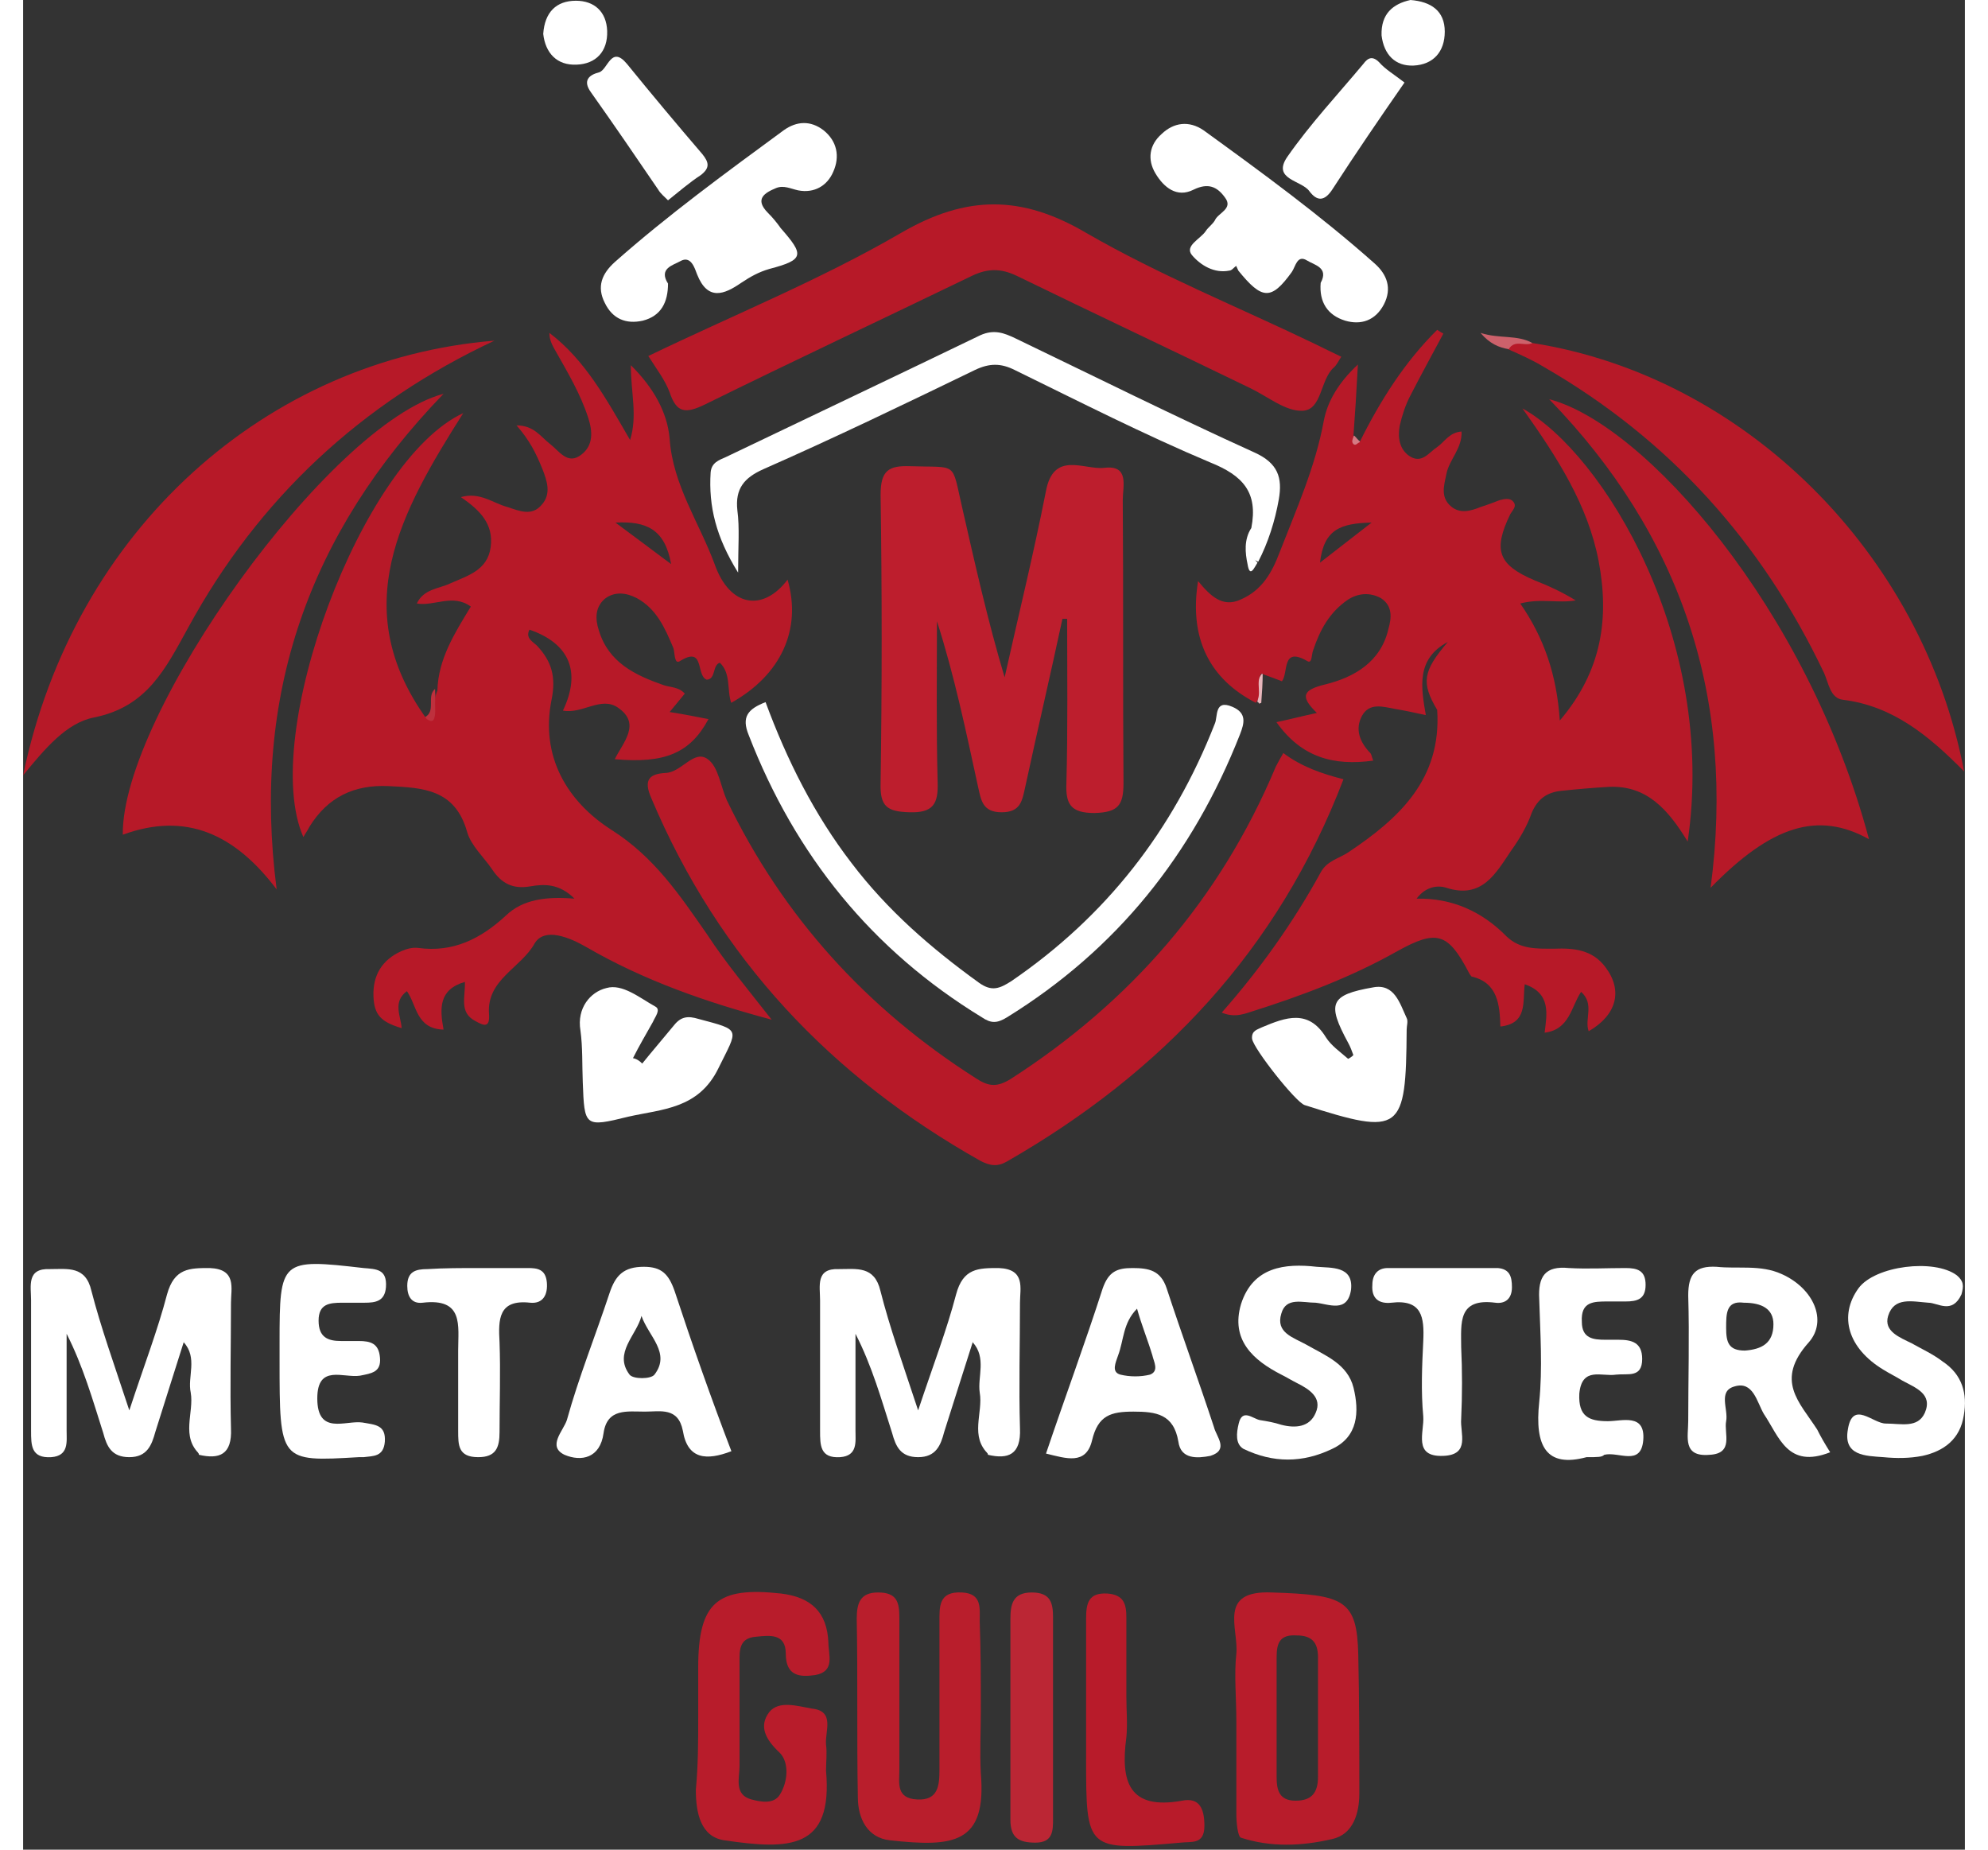 <?xml version="1.0" encoding="UTF-8"?>
<svg xmlns="http://www.w3.org/2000/svg" xmlns:xlink="http://www.w3.org/1999/xlink" width="43px" height="40px" viewBox="0 0 42 40" version="1.1">
<rect x="0" y="0" width="42" height="40" fill="#333333" stroke="none"/>
<g id="surface1">
<path style=" stroke:none;fill-rule:nonzero;fill:rgb(71.765%,9.804%,15.686%);fill-opacity:1;" d="M 27.258 16.285 C 27.652 16.582 28.098 16.734 28.559 16.852 C 27.145 20.551 24.625 23.199 21.281 25.117 C 21.082 25.234 20.918 25.215 20.703 25.102 C 17.477 23.285 15.055 20.734 13.59 17.266 C 13.406 16.852 13.555 16.734 13.902 16.715 C 14.246 16.699 14.512 16.199 14.809 16.418 C 15.039 16.582 15.086 17 15.219 17.301 C 16.438 19.832 18.25 21.816 20.605 23.316 C 20.883 23.5 21.066 23.516 21.363 23.332 C 23.949 21.668 25.891 19.449 27.094 16.582 C 27.145 16.484 27.191 16.398 27.258 16.285 Z M 27.258 16.285 "/>
<path style=" stroke:none;fill-rule:nonzero;fill:rgb(74.118%,11.765%,17.647%);fill-opacity:1;" d="M 22.48 13.383 C 22.219 14.602 21.938 15.801 21.676 17.016 C 21.609 17.316 21.578 17.566 21.164 17.566 C 20.738 17.566 20.719 17.285 20.652 17 C 20.391 15.801 20.145 14.617 19.766 13.434 C 19.766 14.602 19.75 15.75 19.781 16.918 C 19.797 17.383 19.684 17.582 19.172 17.566 C 18.695 17.551 18.531 17.449 18.547 16.934 C 18.578 14.852 18.578 12.766 18.547 10.699 C 18.547 10.168 18.727 10.066 19.188 10.082 C 20.227 10.117 20.078 9.965 20.309 10.965 C 20.59 12.199 20.867 13.434 21.23 14.648 C 21.527 13.316 21.855 11.984 22.121 10.633 C 22.285 9.734 22.945 10.168 23.387 10.117 C 23.934 10.051 23.785 10.516 23.785 10.816 C 23.801 12.852 23.785 14.898 23.801 16.934 C 23.801 17.418 23.684 17.566 23.176 17.582 C 22.664 17.582 22.547 17.398 22.566 16.934 C 22.598 15.75 22.582 14.566 22.582 13.383 C 22.547 13.383 22.516 13.383 22.48 13.383 Z M 22.48 13.383 "/>
<path style=" stroke:none;fill-rule:nonzero;fill:rgb(71.765%,9.804%,15.686%);fill-opacity:1;" d="M 28.512 7.715 C 28.445 7.816 28.41 7.898 28.348 7.949 C 28.051 8.215 28.098 8.867 27.672 8.883 C 27.309 8.898 26.93 8.582 26.551 8.398 C 24.871 7.582 23.176 6.785 21.492 5.965 C 21.148 5.801 20.867 5.801 20.523 5.965 C 18.594 6.898 16.668 7.801 14.742 8.75 C 14.328 8.949 14.133 8.934 13.984 8.484 C 13.883 8.215 13.703 7.984 13.523 7.699 C 15.352 6.816 17.246 6.051 18.992 5.035 C 20.406 4.215 21.594 4.215 22.992 5.035 C 24.574 5.949 26.27 6.633 27.934 7.434 C 28.133 7.535 28.312 7.617 28.512 7.715 Z M 28.512 7.715 "/>
<path style=" stroke:none;fill-rule:nonzero;fill:rgb(71.765%,9.804%,15.686%);fill-opacity:1;" d="M 10.195 7.367 C 7.312 8.715 5.09 10.785 3.574 13.566 C 3.078 14.465 2.684 15.285 1.531 15.516 C 0.938 15.633 0.477 16.184 0 16.766 C 1.105 11.434 5.285 7.766 10.195 7.367 Z M 10.195 7.367 "/>
<path style=" stroke:none;fill-rule:nonzero;fill:rgb(71.765%,9.804%,15.686%);fill-opacity:1;" d="M 32.645 7.418 C 37.207 8.133 41.078 11.934 41.984 16.684 C 41.211 15.898 40.434 15.266 39.363 15.133 C 39.086 15.102 39.051 14.766 38.953 14.551 C 37.602 11.715 35.609 9.5 32.891 7.934 C 32.645 7.785 32.383 7.668 32.117 7.551 C 32.234 7.234 32.465 7.398 32.645 7.418 Z M 32.645 7.418 "/>
<path style=" stroke:none;fill-rule:nonzero;fill:rgb(71.765%,9.804%,15.686%);fill-opacity:1;" d="M 39.926 18.148 C 38.82 17.535 37.816 17.852 36.5 19.199 C 37.043 15.102 35.871 11.582 33.008 8.633 C 35.066 9.168 38.59 13.148 39.926 18.148 Z M 39.926 18.148 "/>
<path style=" stroke:none;fill-rule:nonzero;fill:rgb(71.765%,9.804%,15.686%);fill-opacity:1;" d="M 5.484 19.234 C 4.578 18.035 3.523 17.551 2.156 18.051 C 2.125 15.449 6.621 9.168 9.094 8.516 C 6.176 11.535 4.941 15.035 5.484 19.234 Z M 5.484 19.234 "/>
<path style=" stroke:none;fill-rule:nonzero;fill:rgb(100%,100%,100%);fill-opacity:1;" d="M 16.059 15.184 C 16.52 16.434 17.113 17.617 17.922 18.668 C 18.695 19.684 19.633 20.5 20.672 21.25 C 20.949 21.449 21.117 21.383 21.379 21.215 C 23.422 19.816 24.871 17.965 25.777 15.648 C 25.844 15.5 25.762 15.117 26.156 15.285 C 26.469 15.418 26.418 15.633 26.32 15.883 C 25.297 18.484 23.652 20.535 21.281 22 C 21.066 22.133 20.934 22.133 20.738 22 C 18.363 20.551 16.703 18.5 15.695 15.898 C 15.531 15.5 15.68 15.332 16.059 15.184 Z M 16.059 15.184 "/>
<path style=" stroke:none;fill-rule:nonzero;fill:rgb(100%,100%,100%);fill-opacity:1;" d="M 26.566 11.418 C 26.715 10.648 26.387 10.285 25.676 10 C 24.246 9.398 22.844 8.684 21.445 8 C 21.148 7.852 20.902 7.852 20.59 8 C 19.074 8.734 17.559 9.465 16.008 10.148 C 15.598 10.332 15.398 10.566 15.449 11.035 C 15.5 11.418 15.465 11.816 15.465 12.383 C 14.988 11.617 14.824 10.949 14.871 10.215 C 14.891 10 15.055 9.949 15.203 9.883 C 17.047 9 18.875 8.133 20.703 7.25 C 21 7.117 21.215 7.199 21.461 7.316 C 23.191 8.148 24.902 9 26.633 9.785 C 27.145 10.016 27.242 10.332 27.16 10.801 C 27.078 11.266 26.93 11.734 26.715 12.148 C 26.336 11.984 26.582 11.684 26.566 11.418 Z M 26.566 11.418 "/>
<path style=" stroke:none;fill-rule:nonzero;fill:rgb(100%,100%,100%);fill-opacity:1;" d="M 13.949 6.133 C 13.949 6.535 13.801 6.832 13.406 6.934 C 13.043 7.016 12.75 6.898 12.582 6.551 C 12.402 6.199 12.52 5.918 12.797 5.668 C 13.949 4.648 15.203 3.734 16.453 2.816 C 16.734 2.617 17.031 2.602 17.312 2.816 C 17.605 3.051 17.672 3.383 17.523 3.715 C 17.395 4.016 17.113 4.184 16.766 4.117 C 16.602 4.082 16.453 4 16.289 4.066 C 16.043 4.168 15.812 4.301 16.109 4.602 C 16.207 4.699 16.305 4.816 16.387 4.934 C 16.898 5.516 16.898 5.617 16.141 5.816 C 15.91 5.883 15.73 5.984 15.531 6.117 C 15.168 6.367 14.809 6.516 14.578 5.934 C 14.527 5.801 14.445 5.516 14.215 5.648 C 14.066 5.734 13.738 5.801 13.949 6.133 Z M 13.949 6.133 "/>
<path style=" stroke:none;fill-rule:nonzero;fill:rgb(100%,100%,100%);fill-opacity:1;" d="M 28.066 6.117 C 28.246 5.785 27.934 5.734 27.77 5.633 C 27.555 5.5 27.523 5.766 27.441 5.883 C 26.996 6.5 26.797 6.484 26.285 5.852 C 26.27 5.816 26.254 5.785 26.238 5.75 C 26.188 5.785 26.141 5.852 26.09 5.852 C 25.762 5.918 25.465 5.734 25.281 5.516 C 25.117 5.316 25.465 5.168 25.578 5 C 25.629 4.918 25.727 4.852 25.777 4.766 C 25.844 4.602 26.188 4.516 25.992 4.266 C 25.824 4.035 25.629 3.949 25.316 4.102 C 24.953 4.285 24.672 4.051 24.492 3.75 C 24.312 3.449 24.359 3.133 24.625 2.898 C 24.887 2.648 25.215 2.602 25.531 2.816 C 26.797 3.734 28.051 4.648 29.234 5.699 C 29.5 5.934 29.613 6.234 29.434 6.582 C 29.25 6.934 28.938 7.035 28.594 6.934 C 28.215 6.816 28.031 6.535 28.066 6.117 Z M 28.066 6.117 "/>
<path style=" stroke:none;fill-rule:nonzero;fill:rgb(100%,100%,100%);fill-opacity:1;" d="M 13.391 23 C 13.621 22.715 13.852 22.449 14.082 22.168 C 14.23 21.984 14.379 21.965 14.609 22.035 C 15.547 22.285 15.465 22.234 15.039 23.102 C 14.609 23.984 13.82 23.984 13.094 24.148 C 12.141 24.383 12.141 24.367 12.105 23.398 C 12.09 23.035 12.105 22.648 12.055 22.285 C 11.973 21.801 12.27 21.449 12.617 21.367 C 12.961 21.266 13.34 21.582 13.672 21.766 C 13.801 21.832 13.672 21.984 13.621 22.102 C 13.473 22.367 13.324 22.617 13.191 22.883 C 13.273 22.898 13.34 22.949 13.391 23 Z M 13.391 23 "/>
<path style=" stroke:none;fill-rule:nonzero;fill:rgb(100%,100%,100%);fill-opacity:1;" d="M 28.773 22.816 C 28.742 22.734 28.707 22.633 28.66 22.551 C 28.199 21.699 28.262 21.516 29.203 21.352 C 29.664 21.266 29.777 21.699 29.926 22.016 C 29.961 22.082 29.926 22.184 29.926 22.266 C 29.91 24.484 29.812 24.566 27.719 23.898 C 27.523 23.832 26.617 22.684 26.582 22.465 C 26.566 22.285 26.699 22.266 26.797 22.215 C 27.309 22 27.801 21.816 28.18 22.434 C 28.297 22.617 28.492 22.75 28.66 22.898 C 28.691 22.883 28.742 22.852 28.773 22.816 Z M 28.773 22.816 "/>
<path style=" stroke:none;fill-rule:nonzero;fill:rgb(100%,100%,100%);fill-opacity:1;" d="M 13.949 4.332 C 13.867 4.25 13.785 4.184 13.738 4.102 C 13.258 3.398 12.781 2.699 12.285 2 C 12.09 1.734 12.254 1.617 12.453 1.566 C 12.648 1.516 12.715 0.965 13.062 1.383 C 13.605 2.051 14.148 2.699 14.691 3.332 C 14.84 3.516 14.855 3.633 14.66 3.785 C 14.41 3.949 14.199 4.133 13.949 4.332 Z M 13.949 4.332 "/>
<path style=" stroke:none;fill-rule:nonzero;fill:rgb(100%,100%,100%);fill-opacity:1;" d="M 29.879 1.785 C 29.336 2.566 28.824 3.316 28.328 4.082 C 28.148 4.367 27.984 4.352 27.82 4.133 C 27.652 3.898 27.012 3.883 27.34 3.398 C 27.836 2.684 28.43 2.051 28.988 1.383 C 29.086 1.25 29.188 1.199 29.336 1.352 C 29.465 1.5 29.664 1.617 29.879 1.785 Z M 29.879 1.785 "/>
<path style=" stroke:none;fill-rule:nonzero;fill:rgb(100%,100%,100%);fill-opacity:1;" d="M 11.25 0.734 C 11.281 0.266 11.531 0.016 11.957 0.016 C 12.352 0.016 12.617 0.25 12.633 0.668 C 12.648 1.117 12.387 1.383 11.973 1.398 C 11.547 1.418 11.297 1.148 11.25 0.734 Z M 11.25 0.734 "/>
<path style=" stroke:none;fill-rule:nonzero;fill:rgb(100%,100%,100%);fill-opacity:1;" d="M 30.008 0 C 30.453 0.035 30.75 0.234 30.75 0.684 C 30.75 1.117 30.504 1.398 30.074 1.418 C 29.68 1.434 29.434 1.184 29.383 0.766 C 29.367 0.301 29.629 0.082 30.008 0 Z M 30.008 0 "/>
<path style=" stroke:none;fill-rule:nonzero;fill:rgb(80.392%,38.039%,41.961%);fill-opacity:1;" d="M 32.645 7.418 C 32.48 7.5 32.266 7.332 32.133 7.551 C 31.922 7.516 31.723 7.434 31.523 7.199 C 31.938 7.332 32.316 7.234 32.645 7.418 Z M 32.645 7.418 "/>
<path style=" stroke:none;fill-rule:nonzero;fill:rgb(100%,100%,100%);fill-opacity:1;" d="M 26.566 11.418 C 26.664 11.648 26.469 11.949 26.699 12.168 C 26.633 12.266 26.535 12.516 26.484 12.199 C 26.434 11.965 26.402 11.668 26.566 11.418 Z M 26.566 11.418 "/>
<path style=" stroke:none;fill-rule:nonzero;fill:rgb(74.51%,18.824%,23.922%);fill-opacity:1;" d="M 8.91 14.898 C 8.91 15.133 8.977 15.367 8.91 15.566 C 8.812 15.883 8.746 15.617 8.68 15.516 C 8.945 15.383 8.715 15.066 8.91 14.898 Z M 8.91 14.898 "/>
<path style=" stroke:none;fill-rule:nonzero;fill:rgb(90.98%,71.373%,73.333%);fill-opacity:1;" d="M 26.699 15.184 C 26.715 14.965 26.633 14.734 26.812 14.551 C 26.812 14.766 26.797 14.984 26.781 15.199 C 26.781 15.199 26.75 15.215 26.73 15.215 C 26.73 15.199 26.715 15.184 26.699 15.184 Z M 26.699 15.184 "/>
<path style=" stroke:none;fill-rule:nonzero;fill:rgb(83.529%,47.843%,51.373%);fill-opacity:1;" d="M 28.922 9.551 C 28.922 9.684 28.809 9.852 28.758 9.816 C 28.609 9.699 28.691 9.551 28.789 9.418 C 28.84 9.465 28.871 9.516 28.922 9.551 Z M 28.922 9.551 "/>
<path style=" stroke:none;fill-rule:nonzero;fill:rgb(71.765%,9.804%,15.686%);fill-opacity:1;" d="M 12.73 17.949 C 11.762 17.332 11.184 16.352 11.43 15.133 C 11.531 14.633 11.43 14.301 11.117 13.965 C 11.035 13.883 10.855 13.801 10.953 13.617 C 11.824 13.918 12.074 14.535 11.676 15.367 C 12.09 15.449 12.5 15.051 12.863 15.301 C 13.375 15.648 12.98 16.051 12.797 16.418 C 13.883 16.516 14.43 16.285 14.824 15.551 C 14.559 15.5 14.312 15.449 13.984 15.398 C 14.117 15.234 14.215 15.117 14.312 15 C 14.18 14.852 14 14.867 13.852 14.816 C 13.242 14.602 12.664 14.332 12.453 13.633 C 12.371 13.383 12.371 13.133 12.582 12.949 C 12.797 12.785 13.043 12.816 13.273 12.934 C 13.703 13.168 13.883 13.582 14.066 14.016 C 14.098 14.117 14.082 14.367 14.199 14.301 C 14.758 13.949 14.543 14.617 14.789 14.699 C 14.988 14.684 14.906 14.383 15.07 14.332 C 15.316 14.566 15.219 14.918 15.316 15.199 C 16.387 14.602 16.848 13.617 16.535 12.535 C 16.008 13.234 15.285 13.133 14.957 12.199 C 14.625 11.301 14.051 10.484 13.984 9.484 C 13.934 8.918 13.637 8.383 13.145 7.898 C 13.145 8.5 13.293 8.984 13.129 9.516 C 12.617 8.633 12.156 7.785 11.383 7.199 C 11.383 7.352 11.445 7.465 11.512 7.582 C 11.777 8.051 12.055 8.516 12.223 9.035 C 12.32 9.332 12.336 9.633 12.074 9.832 C 11.777 10.066 11.594 9.75 11.398 9.602 C 11.199 9.449 11.051 9.199 10.672 9.199 C 10.953 9.516 11.102 9.816 11.234 10.148 C 11.332 10.398 11.43 10.684 11.215 10.918 C 11.004 11.168 10.738 11.051 10.477 10.965 C 10.164 10.883 9.883 10.633 9.469 10.75 C 9.883 11.035 10.18 11.332 10.113 11.832 C 10.047 12.332 9.617 12.449 9.238 12.617 C 8.992 12.734 8.664 12.734 8.516 13.051 C 8.895 13.117 9.289 12.832 9.684 13.117 C 9.34 13.684 8.977 14.25 8.961 14.934 C 8.879 15.102 8.926 15.285 8.91 15.449 C 8.895 15.551 8.879 15.648 8.73 15.551 C 7 13.148 8.168 11.066 9.52 8.934 C 7.312 9.949 5.105 15.934 6.062 18.102 C 6.109 18.016 6.16 17.949 6.191 17.883 C 6.59 17.234 7.164 16.965 7.906 17 C 8.648 17.035 9.34 17.066 9.602 17.984 C 9.684 18.285 9.965 18.535 10.145 18.801 C 10.344 19.102 10.59 19.234 10.969 19.168 C 11.266 19.117 11.594 19.102 11.926 19.434 C 11.316 19.383 10.805 19.449 10.441 19.801 C 9.898 20.301 9.305 20.602 8.547 20.5 C 8.434 20.484 8.301 20.516 8.188 20.566 C 7.773 20.75 7.559 21.082 7.578 21.551 C 7.594 21.949 7.742 22.102 8.188 22.234 C 8.168 21.965 7.988 21.668 8.301 21.434 C 8.516 21.734 8.5 22.25 9.094 22.266 C 9.008 21.801 8.992 21.398 9.555 21.234 C 9.57 21.551 9.422 21.898 9.785 22.082 C 9.965 22.184 10.098 22.234 10.078 21.934 C 10.016 21.184 10.773 20.934 11.066 20.398 C 11.281 20.051 11.809 20.266 12.188 20.484 C 13.422 21.199 14.758 21.668 16.191 22.051 C 15.68 21.398 15.203 20.832 14.789 20.199 C 14.199 19.352 13.652 18.535 12.73 17.949 Z M 14.016 12.199 C 13.59 11.883 13.242 11.617 12.812 11.301 C 13.488 11.266 13.883 11.449 14.016 12.199 Z M 14.016 12.199 "/>
<path style=" stroke:none;fill-rule:nonzero;fill:rgb(71.765%,9.804%,15.686%);fill-opacity:1;" d="M 32.43 8.832 C 33.203 9.918 33.848 10.934 34.078 12.133 C 34.309 13.352 34.16 14.5 33.238 15.582 C 33.172 14.582 32.891 13.785 32.383 13.051 C 32.824 12.934 33.203 13.051 33.582 12.984 C 33.285 12.801 32.992 12.668 32.695 12.551 C 31.902 12.215 31.789 11.898 32.168 11.117 C 32.215 11.035 32.316 10.949 32.234 10.852 C 32.168 10.766 32.051 10.785 31.938 10.816 C 31.805 10.867 31.672 10.918 31.523 10.965 C 31.312 11.051 31.078 11.117 30.883 10.949 C 30.652 10.75 30.734 10.5 30.785 10.25 C 30.848 9.934 31.129 9.699 31.113 9.332 C 30.848 9.352 30.75 9.551 30.586 9.668 C 30.406 9.785 30.258 10.035 29.992 9.867 C 29.762 9.715 29.73 9.449 29.777 9.199 C 29.828 8.984 29.895 8.766 30.008 8.551 C 30.238 8.102 30.488 7.648 30.719 7.215 C 30.668 7.184 30.637 7.168 30.586 7.133 C 29.879 7.832 29.352 8.668 28.906 9.566 C 28.855 9.582 28.824 9.648 28.773 9.602 C 28.727 9.551 28.758 9.5 28.773 9.449 C 28.809 8.965 28.84 8.484 28.871 7.883 C 28.461 8.266 28.215 8.668 28.133 9.102 C 27.949 10.102 27.539 11.016 27.176 11.949 C 27.012 12.383 26.797 12.766 26.336 12.965 C 25.941 13.148 25.676 12.883 25.414 12.566 C 25.215 13.801 25.66 14.684 26.664 15.199 C 26.812 15.016 26.648 14.766 26.781 14.566 C 26.781 14.566 27.242 14.734 27.227 14.734 C 27.375 14.551 27.211 13.965 27.785 14.301 C 27.883 14.352 27.867 14.148 27.902 14.066 C 28.051 13.617 28.262 13.234 28.66 12.965 C 28.871 12.832 29.121 12.801 29.367 12.934 C 29.629 13.102 29.598 13.367 29.531 13.602 C 29.367 14.316 28.789 14.648 28.164 14.801 C 27.688 14.918 27.605 15.051 27.984 15.418 C 27.672 15.484 27.422 15.551 27.109 15.617 C 27.652 16.383 28.348 16.566 29.203 16.449 C 29.168 16.367 29.168 16.301 29.121 16.266 C 28.906 16.035 28.809 15.766 28.957 15.484 C 29.121 15.184 29.418 15.285 29.68 15.332 C 29.895 15.367 30.125 15.418 30.34 15.465 C 30.238 14.867 30.125 14.25 30.816 13.883 C 30.273 14.516 30.238 14.766 30.586 15.352 C 30.684 16.852 29.762 17.699 28.66 18.434 C 28.461 18.566 28.199 18.617 28.066 18.867 C 27.473 19.949 26.75 20.965 25.926 21.898 C 26.172 22 26.352 21.949 26.551 21.883 C 27.652 21.535 28.727 21.133 29.73 20.566 C 30.57 20.102 30.816 20.168 31.262 21.016 C 31.277 21.051 31.312 21.102 31.328 21.117 C 31.902 21.25 31.938 21.734 31.953 22.199 C 32.547 22.133 32.43 21.668 32.48 21.285 C 33.055 21.484 32.957 21.934 32.91 22.332 C 33.453 22.266 33.484 21.766 33.699 21.449 C 33.996 21.715 33.766 22.035 33.863 22.301 C 34.473 21.949 34.605 21.418 34.227 20.918 C 33.945 20.535 33.535 20.5 33.121 20.516 C 32.742 20.516 32.383 20.535 32.086 20.25 C 31.559 19.715 30.914 19.418 30.141 19.434 C 30.324 19.184 30.586 19.133 30.785 19.199 C 31.559 19.449 31.855 18.883 32.184 18.398 C 32.363 18.148 32.531 17.867 32.629 17.582 C 32.762 17.266 32.973 17.133 33.27 17.102 C 33.617 17.066 33.961 17.035 34.309 17.016 C 35.117 16.984 35.578 17.5 36.004 18.199 C 36.648 13.832 34.176 9.801 32.43 8.832 Z M 28.051 12.168 C 28.133 11.449 28.492 11.316 29.168 11.301 C 28.758 11.617 28.461 11.852 28.051 12.168 Z M 28.051 12.168 "/>
<path style=" stroke:none;fill-rule:nonzero;fill:rgb(100%,100%,100%);fill-opacity:1;" d="M 3.473 29.027 C 3.27 29.672 3.062 30.32 2.859 30.969 C 2.781 31.254 2.68 31.512 2.297 31.512 C 1.914 31.512 1.809 31.277 1.734 30.992 C 1.504 30.27 1.297 29.543 0.941 28.844 C 0.941 29.543 0.941 30.242 0.941 30.941 C 0.941 31.176 0.992 31.484 0.609 31.512 C 0.172 31.539 0.172 31.254 0.172 30.941 C 0.172 30.012 0.172 29.078 0.172 28.121 C 0.172 27.809 0.07 27.422 0.582 27.445 C 0.965 27.445 1.352 27.371 1.477 27.914 C 1.684 28.715 1.965 29.492 2.297 30.5 C 2.629 29.492 2.91 28.766 3.113 27.992 C 3.27 27.422 3.602 27.422 4.035 27.422 C 4.625 27.445 4.496 27.859 4.496 28.172 C 4.496 29.078 4.473 29.984 4.496 30.891 C 4.523 31.461 4.242 31.562 3.805 31.461 C 3.551 30.656 3.805 29.828 3.652 29 C 3.652 28.973 3.602 28.949 3.574 28.949 C 3.574 28.949 3.523 28.949 3.473 29.027 Z M 3.473 29.027 "/>
<path style=" stroke:none;fill-rule:nonzero;fill:rgb(100%,100%,100%);fill-opacity:1;" d="M 20.539 29.027 C 20.332 29.672 20.129 30.32 19.922 30.969 C 19.848 31.254 19.746 31.512 19.359 31.512 C 18.977 31.512 18.875 31.277 18.797 30.992 C 18.566 30.27 18.363 29.543 18.004 28.844 C 18.004 29.543 18.004 30.242 18.004 30.941 C 18.004 31.176 18.055 31.484 17.672 31.512 C 17.238 31.539 17.238 31.254 17.238 30.941 C 17.238 30.012 17.238 29.078 17.238 28.121 C 17.238 27.809 17.137 27.422 17.648 27.445 C 18.031 27.445 18.414 27.371 18.543 27.914 C 18.746 28.715 19.027 29.492 19.359 30.5 C 19.695 29.492 19.977 28.766 20.18 27.992 C 20.332 27.422 20.664 27.422 21.102 27.422 C 21.688 27.445 21.562 27.859 21.562 28.172 C 21.562 29.078 21.535 29.984 21.562 30.891 C 21.586 31.461 21.305 31.562 20.871 31.461 C 20.613 30.656 20.871 29.828 20.715 29 C 20.715 28.973 20.664 28.949 20.641 28.949 C 20.641 28.949 20.59 28.949 20.539 29.027 Z M 20.539 29.027 "/>
<path style=" stroke:none;fill-rule:nonzero;fill:rgb(72.157%,10.98%,16.863%);fill-opacity:1;" d="M 14.602 37.129 C 14.602 36.766 14.602 36.43 14.602 36.066 C 14.602 34.645 15.012 34.309 16.395 34.461 C 17.031 34.539 17.391 34.852 17.418 35.523 C 17.418 35.781 17.57 36.145 17.137 36.223 C 16.801 36.273 16.496 36.25 16.496 35.758 C 16.496 35.316 16.137 35.367 15.855 35.395 C 15.473 35.422 15.496 35.707 15.496 35.965 C 15.496 36.715 15.496 37.441 15.496 38.191 C 15.496 38.449 15.371 38.812 15.754 38.914 C 15.957 38.969 16.238 39.02 16.367 38.812 C 16.547 38.527 16.57 38.113 16.367 37.906 C 16.062 37.621 15.906 37.336 16.137 37.027 C 16.344 36.766 16.75 36.895 17.059 36.949 C 17.57 37 17.34 37.441 17.367 37.727 C 17.391 37.906 17.367 38.113 17.367 38.293 C 17.52 40.004 16.57 40.004 15.164 39.797 C 14.652 39.719 14.551 39.199 14.551 38.707 C 14.602 38.164 14.602 37.648 14.602 37.129 Z M 14.602 37.129 "/>
<path style=" stroke:none;fill-rule:nonzero;fill:rgb(72.549%,11.765%,17.255%);fill-opacity:1;" d="M 20.715 37 C 20.715 37.441 20.691 37.906 20.715 38.348 C 20.844 39.875 20.129 39.949 18.746 39.797 C 18.262 39.742 18.055 39.328 18.055 38.863 C 18.031 37.57 18.055 36.273 18.031 35.008 C 18.031 34.668 18.105 34.438 18.492 34.438 C 18.898 34.438 18.953 34.645 18.953 34.98 C 18.953 36.066 18.953 37.18 18.953 38.27 C 18.953 38.555 18.875 38.891 19.336 38.914 C 19.797 38.941 19.82 38.605 19.82 38.27 C 19.82 37.207 19.82 36.145 19.82 35.086 C 19.82 34.746 19.797 34.41 20.309 34.438 C 20.742 34.461 20.691 34.773 20.691 35.059 C 20.715 35.707 20.715 36.352 20.715 37 Z M 20.715 37 "/>
<path style=" stroke:none;fill-rule:nonzero;fill:rgb(100%,100%,100%);fill-opacity:1;" d="M 33.816 31.512 C 32.945 31.746 32.691 31.277 32.793 30.32 C 32.867 29.594 32.816 28.844 32.793 28.094 C 32.766 27.602 32.922 27.371 33.434 27.422 C 33.84 27.445 34.25 27.422 34.66 27.422 C 34.914 27.422 35.094 27.473 35.094 27.785 C 35.094 28.094 34.914 28.145 34.66 28.145 C 34.531 28.145 34.402 28.145 34.277 28.145 C 33.969 28.145 33.688 28.145 33.715 28.586 C 33.715 28.949 33.969 28.973 34.227 28.973 C 34.328 28.973 34.402 28.973 34.508 28.973 C 34.789 28.973 35.02 29.027 35.02 29.387 C 35.02 29.805 34.711 29.699 34.457 29.727 C 34.148 29.777 33.715 29.543 33.66 30.141 C 33.637 30.633 33.867 30.734 34.277 30.734 C 34.582 30.734 35.094 30.555 35.043 31.148 C 34.992 31.719 34.508 31.383 34.199 31.461 C 34.148 31.512 34.07 31.512 33.816 31.512 Z M 33.816 31.512 "/>
<path style=" stroke:none;fill-rule:nonzero;fill:rgb(100%,100%,100%);fill-opacity:1;" d="M 5.547 29.414 C 5.547 29.285 5.547 29.156 5.547 29.027 C 5.547 27.238 5.57 27.215 7.363 27.422 C 7.645 27.445 7.875 27.445 7.848 27.836 C 7.824 28.145 7.617 28.172 7.387 28.172 C 7.234 28.172 7.082 28.172 6.902 28.172 C 6.621 28.172 6.391 28.199 6.391 28.559 C 6.391 28.922 6.594 29 6.875 29 C 7.004 29 7.133 29 7.258 29 C 7.516 29 7.695 29.051 7.719 29.363 C 7.746 29.672 7.543 29.699 7.285 29.75 C 6.926 29.805 6.363 29.492 6.363 30.242 C 6.363 31.047 6.977 30.711 7.336 30.762 C 7.617 30.812 7.848 30.812 7.824 31.176 C 7.797 31.512 7.566 31.484 7.363 31.512 C 7.336 31.512 7.312 31.512 7.258 31.512 C 5.547 31.613 5.547 31.613 5.547 29.414 Z M 5.547 29.414 "/>
<path style=" stroke:none;fill-rule:nonzero;fill:rgb(100%,100%,100%);fill-opacity:1;" d="M 27.957 28.172 C 27.676 28.172 27.316 28.043 27.215 28.406 C 27.086 28.82 27.473 28.922 27.754 29.078 C 28.16 29.312 28.648 29.492 28.777 30.012 C 28.902 30.527 28.879 31.07 28.316 31.332 C 27.676 31.641 27.035 31.641 26.395 31.332 C 26.219 31.227 26.242 30.992 26.293 30.785 C 26.371 30.449 26.602 30.684 26.754 30.711 C 26.906 30.734 27.062 30.762 27.215 30.812 C 27.523 30.891 27.828 30.863 27.957 30.555 C 28.109 30.219 27.805 30.035 27.547 29.906 C 27.445 29.855 27.316 29.777 27.215 29.727 C 26.602 29.414 26.113 28.973 26.344 28.199 C 26.602 27.395 27.293 27.316 27.98 27.395 C 28.289 27.422 28.777 27.371 28.723 27.887 C 28.648 28.406 28.238 28.199 27.957 28.172 Z M 27.957 28.172 "/>
<path style=" stroke:none;fill-rule:nonzero;fill:rgb(100%,100%,100%);fill-opacity:1;" d="M 41.211 28.172 C 40.852 28.145 40.469 28.043 40.34 28.457 C 40.238 28.793 40.594 28.922 40.852 29.051 C 41.082 29.18 41.312 29.285 41.516 29.441 C 41.949 29.727 42.055 30.141 41.977 30.605 C 41.898 31.125 41.543 31.383 41.082 31.484 C 40.801 31.539 40.52 31.539 40.238 31.512 C 39.852 31.484 39.367 31.484 39.469 30.914 C 39.57 30.27 40.008 30.785 40.289 30.785 C 40.621 30.785 40.98 30.891 41.133 30.555 C 41.312 30.141 40.93 30.012 40.645 29.855 C 40.52 29.777 40.363 29.699 40.238 29.621 C 39.469 29.156 39.266 28.457 39.699 27.859 C 40.059 27.371 41.336 27.215 41.824 27.578 C 41.977 27.707 41.977 27.809 41.926 27.992 C 41.723 28.43 41.414 28.172 41.211 28.172 Z M 41.211 28.172 "/>
<path style=" stroke:none;fill-rule:nonzero;fill:rgb(72.157%,10.588%,16.471%);fill-opacity:1;" d="M 23.863 36.688 C 23.863 36.973 23.891 37.285 23.863 37.57 C 23.734 38.527 23.914 39.148 25.066 38.941 C 25.449 38.863 25.551 39.121 25.551 39.484 C 25.551 39.898 25.27 39.82 25.039 39.848 C 22.992 40.027 22.992 40.027 22.992 38.008 C 22.992 37 22.992 36.016 22.992 35.008 C 22.992 34.668 23.043 34.438 23.453 34.461 C 23.812 34.488 23.863 34.695 23.863 34.98 C 23.863 35.523 23.863 36.121 23.863 36.688 Z M 23.863 36.688 "/>
<path style=" stroke:none;fill-rule:nonzero;fill:rgb(100%,100%,100%);fill-opacity:1;" d="M 9.871 27.422 C 10.227 27.422 10.559 27.422 10.918 27.422 C 11.121 27.422 11.301 27.445 11.328 27.73 C 11.352 27.992 11.25 28.199 10.969 28.172 C 10.277 28.094 10.277 28.535 10.305 29.027 C 10.328 29.672 10.305 30.32 10.305 30.969 C 10.305 31.305 10.227 31.512 9.844 31.512 C 9.41 31.512 9.41 31.254 9.41 30.941 C 9.41 30.371 9.41 29.777 9.41 29.207 C 9.41 28.664 9.535 28.066 8.641 28.172 C 8.41 28.199 8.309 28.043 8.309 27.809 C 8.309 27.5 8.488 27.445 8.742 27.445 C 9.102 27.422 9.484 27.422 9.871 27.422 Z M 9.871 27.422 "/>
<path style=" stroke:none;fill-rule:nonzero;fill:rgb(73.333%,14.902%,20.392%);fill-opacity:1;" d="M 22.277 37.207 C 22.277 37.906 22.277 38.629 22.277 39.328 C 22.277 39.59 22.277 39.848 21.895 39.848 C 21.535 39.848 21.355 39.742 21.355 39.355 C 21.355 37.906 21.355 36.457 21.355 35.008 C 21.355 34.695 21.406 34.438 21.816 34.438 C 22.227 34.438 22.277 34.668 22.277 34.98 C 22.277 35.73 22.277 36.48 22.277 37.207 Z M 22.277 37.207 "/>
<path style=" stroke:none;fill-rule:nonzero;fill:rgb(100%,100%,100%);fill-opacity:1;" d="M 32.203 27.836 C 32.203 28.094 32.051 28.199 31.844 28.172 C 31.027 28.066 31.105 28.613 31.105 29.129 C 31.129 29.648 31.129 30.164 31.105 30.684 C 31.078 30.992 31.309 31.461 30.719 31.484 C 30.055 31.512 30.309 30.969 30.285 30.633 C 30.234 30.086 30.258 29.543 30.285 29 C 30.309 28.484 30.258 28.094 29.594 28.172 C 29.34 28.199 29.16 28.094 29.184 27.785 C 29.184 27.551 29.312 27.422 29.516 27.422 C 30.309 27.422 31.105 27.422 31.898 27.422 C 32.152 27.445 32.203 27.602 32.203 27.836 Z M 32.203 27.836 "/>
<path style=" stroke:none;fill-rule:nonzero;fill:rgb(100%,100%,100%);fill-opacity:1;" d="M 3.473 29.027 C 3.5 28.844 3.523 28.664 3.832 28.535 C 3.832 29.543 3.832 30.5 3.832 31.461 C 3.398 31.07 3.703 30.555 3.625 30.113 C 3.551 29.777 3.781 29.363 3.473 29.027 Z M 3.473 29.027 "/>
<path style=" stroke:none;fill-rule:nonzero;fill:rgb(100%,100%,100%);fill-opacity:1;" d="M 20.539 29.027 C 20.562 28.844 20.59 28.664 20.895 28.535 C 20.895 29.543 20.895 30.5 20.895 31.461 C 20.461 31.07 20.77 30.555 20.691 30.113 C 20.641 29.777 20.844 29.363 20.539 29.027 Z M 20.539 29.027 "/>
<path style=" stroke:none;fill-rule:nonzero;fill:rgb(72.157%,10.98%,16.863%);fill-opacity:1;" d="M 28.879 35.781 C 28.852 34.594 28.57 34.488 27.012 34.438 C 25.832 34.387 26.293 35.215 26.242 35.758 C 26.191 36.223 26.242 36.715 26.242 37.207 C 26.242 37.879 26.242 38.555 26.242 39.227 C 26.242 39.406 26.27 39.719 26.344 39.742 C 26.984 39.949 27.648 39.926 28.316 39.77 C 28.777 39.668 28.902 39.199 28.902 38.785 C 28.902 37.777 28.902 36.766 28.879 35.781 Z M 27.523 38.941 C 27.164 38.941 27.113 38.707 27.113 38.422 C 27.113 37.57 27.113 36.688 27.113 35.836 C 27.113 35.523 27.188 35.344 27.547 35.367 C 27.855 35.367 28.008 35.5 28.008 35.836 C 28.008 36.273 28.008 36.742 28.008 37.18 C 28.008 37.594 28.008 38.008 28.008 38.422 C 28.008 38.762 27.879 38.941 27.523 38.941 Z M 27.523 38.941 "/>
<path style=" stroke:none;fill-rule:nonzero;fill:rgb(100%,100%,100%);fill-opacity:1;" d="M 38.805 30.914 C 38.422 30.32 37.883 29.855 38.625 29.027 C 39.035 28.559 38.727 27.859 38.035 27.551 C 37.578 27.344 37.09 27.445 36.629 27.395 C 36.168 27.371 36.016 27.551 36.016 28.016 C 36.043 28.922 36.016 29.828 36.016 30.734 C 36.016 31.07 35.887 31.512 36.477 31.461 C 37.012 31.434 36.785 30.992 36.836 30.734 C 36.887 30.477 36.656 30.086 37.012 29.984 C 37.422 29.855 37.5 30.32 37.652 30.578 C 37.984 31.07 38.164 31.77 39.086 31.406 C 38.957 31.199 38.883 31.07 38.805 30.914 Z M 37.242 29.207 C 36.887 29.207 36.836 29.027 36.836 28.715 C 36.836 28.406 36.836 28.121 37.219 28.172 C 37.602 28.172 37.859 28.301 37.859 28.637 C 37.859 29.051 37.602 29.18 37.242 29.207 Z M 37.242 29.207 "/>
<path style=" stroke:none;fill-rule:nonzero;fill:rgb(100%,100%,100%);fill-opacity:1;" d="M 14.09 27.914 C 13.961 27.551 13.809 27.395 13.426 27.395 C 12.992 27.395 12.812 27.578 12.684 27.965 C 12.375 28.898 12.02 29.777 11.762 30.707 C 11.688 30.941 11.328 31.277 11.711 31.461 C 12.07 31.613 12.48 31.539 12.555 30.992 C 12.633 30.449 13.066 30.527 13.449 30.527 C 13.785 30.527 14.168 30.426 14.27 30.941 C 14.371 31.562 14.781 31.59 15.32 31.383 C 14.883 30.242 14.473 29.078 14.09 27.914 Z M 13.656 29.727 C 13.578 29.828 13.195 29.828 13.117 29.727 C 12.762 29.258 13.273 28.871 13.375 28.457 C 13.527 28.898 14.016 29.258 13.656 29.727 Z M 13.656 29.727 "/>
<path style=" stroke:none;fill-rule:nonzero;fill:rgb(100%,100%,100%);fill-opacity:1;" d="M 25.758 30.863 C 25.426 29.855 25.066 28.871 24.734 27.859 C 24.605 27.473 24.352 27.422 23.992 27.422 C 23.66 27.422 23.48 27.5 23.352 27.859 C 22.969 29.051 22.535 30.219 22.125 31.434 C 22.559 31.539 22.992 31.691 23.121 31.148 C 23.25 30.605 23.531 30.527 24.016 30.527 C 24.504 30.527 24.887 30.578 24.988 31.176 C 25.039 31.562 25.398 31.539 25.68 31.484 C 26.09 31.355 25.809 31.07 25.758 30.863 Z M 24.375 29.727 C 24.172 29.777 23.941 29.777 23.734 29.727 C 23.531 29.672 23.633 29.465 23.684 29.312 C 23.812 28.973 23.785 28.613 24.094 28.301 C 24.195 28.664 24.324 28.973 24.426 29.312 C 24.453 29.441 24.578 29.648 24.375 29.727 Z M 24.375 29.727 "/>
</g>
</svg>

